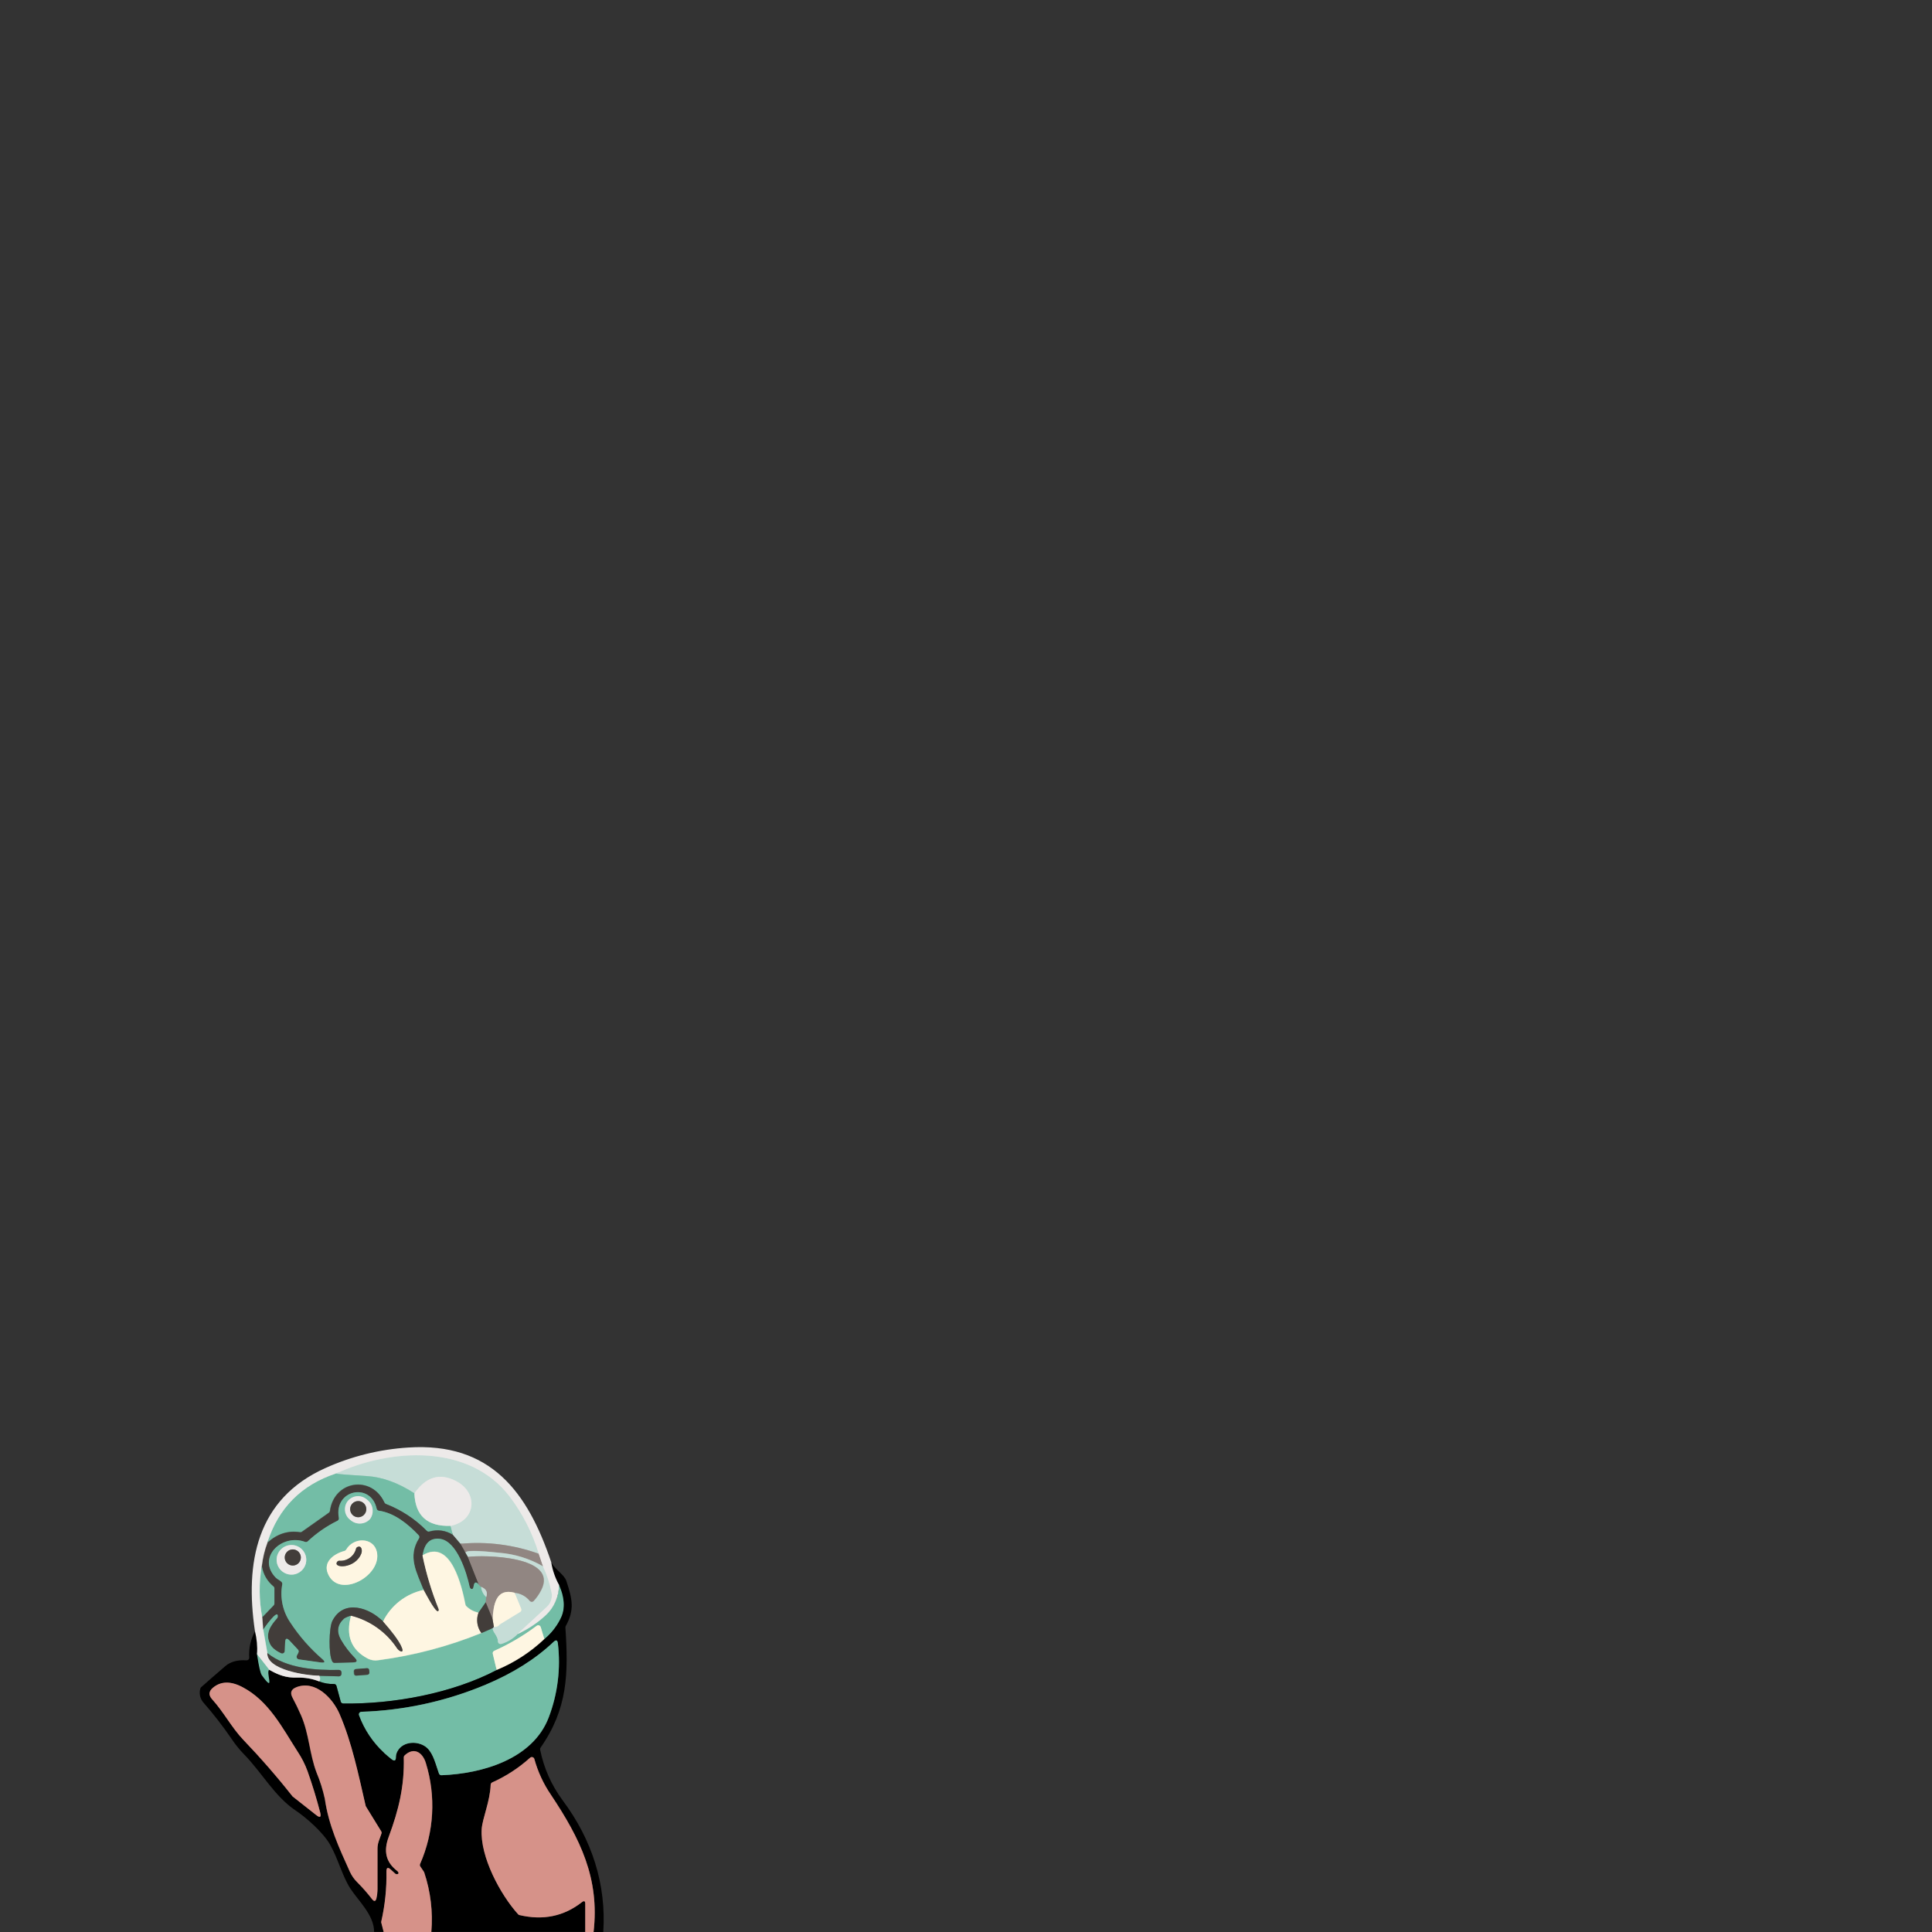 <?xml version="1.0" encoding="UTF-8" standalone="no"?>
<!DOCTYPE svg PUBLIC "-//W3C//DTD SVG 1.1//EN" "http://www.w3.org/Graphics/SVG/1.1/DTD/svg11.dtd">
<svg width="100%" height="100%" viewBox="0 0 750 750" version="1.1" xmlns="http://www.w3.org/2000/svg" xmlns:xlink="http://www.w3.org/1999/xlink" xml:space="preserve" xmlns:serif="http://www.serif.com/" style="fill-rule:evenodd;clip-rule:evenodd;">
    <rect x="0" y="0" width="750" height="750" fill="#333333" stroke="none"/>
    <g>
        <path d="M217,615.25C217.036,619.692 215.18,623.945 211.9,626.94C208.661,629.977 204.945,632.46 200.9,634.29" style="fill-rule:nonzero;stroke:rgb(176,212,200);stroke-width:1px;"/>
        <path d="M200.93,634.29L212.31,623.78C213.918,622.307 214.601,620.07 214.09,617.95C213.384,614.499 212.276,611.143 210.79,607.95" style="fill-rule:nonzero;stroke:rgb(218,228,224);stroke-width:1px;"/>
        <path d="M210.79,608L209.16,603.18" style="fill:none;fill-rule:nonzero;stroke:rgb(191,184,182);stroke-width:1px;"/>
        <path d="M209.16,603.18C206.752,595.203 202.946,587.716 197.92,581.07C182.13,560.33 151.6,562.26 130.37,572.07" style="fill-rule:nonzero;stroke:rgb(218,228,224);stroke-width:1px;"/>
        <path d="M130.37,572.07C116.977,576.537 108.13,585.447 103.83,598.8" style="fill-rule:nonzero;stroke:rgb(176,212,200);stroke-width:1px;"/>
        <path d="M103.83,598.8C102.723,601.755 101.984,604.835 101.63,607.97" style="fill-rule:nonzero;stroke:rgb(152,148,146);stroke-width:1px;"/>
        <path d="M101.63,608C100.508,614.55 100.562,621.249 101.79,627.78" style="fill-rule:nonzero;stroke:rgb(176,212,200);stroke-width:1px;"/>
        <path d="M101.79,627.75L102.17,632.49" style="fill:none;fill-rule:nonzero;stroke:rgb(152,148,146);stroke-width:1px;"/>
        <path d="M102.17,632.49L103.79,641.75" style="fill:none;fill-rule:nonzero;stroke:rgb(176,212,200);stroke-width:1px;"/>
        <path d="M103.79,641.75C103.47,648.31 119,650.53 124,650.54" style="fill-rule:nonzero;stroke:rgb(152,148,146);stroke-width:1px;"/>
        <path d="M124,650.54C124.37,651.244 124.37,652.086 124,652.79" style="fill-rule:nonzero;stroke:rgb(176,212,200);stroke-width:1px;"/>
        <path d="M124,652.79C121.31,651.712 118.427,651.198 115.53,651.28C110.99,651.41 108.18,650.28 104.53,648.21" style="fill-rule:nonzero;stroke:rgb(119,117,117);stroke-width:1px;"/>
        <path d="M104.5,648.21L99.79,642.21" style="fill:none;fill-rule:nonzero;stroke:rgb(176,212,200);stroke-width:1px;"/>
        <path d="M209.16,603.18C199.432,599.667 189.049,598.338 178.75,599.29" style="fill-rule:nonzero;stroke:rgb(172,178,173);stroke-width:1px;"/>
        <path d="M178.75,599.29L175.75,595.75" style="fill:none;fill-rule:nonzero;stroke:rgb(132,141,137);stroke-width:1px;"/>
        <path d="M175.71,595.75L174.86,592.34" style="fill:none;fill-rule:nonzero;stroke:rgb(157,205,191);stroke-width:1px;"/>
        <path d="M174.86,592.34C184.86,590.4 185.8,579.34 176.92,574.87C170.68,571.703 165.347,573.32 160.92,579.72" style="fill-rule:nonzero;stroke:rgb(218,228,224);stroke-width:1px;"/>
        <path d="M160.87,579.72C154.557,575.613 148.35,573.373 142.25,573C135.77,572.607 131.81,572.297 130.37,572.07" style="fill-rule:nonzero;stroke:rgb(157,205,191);stroke-width:1px;"/>
        <path d="M160.87,579.72C161.217,588.387 165.883,592.593 174.87,592.34" style="fill-rule:nonzero;stroke:rgb(176,212,200);stroke-width:1px;"/>
        <path d="M175.71,595.75C173.01,594.027 169.687,593.566 166.62,594.49C166.265,594.595 165.879,594.495 165.62,594.23C161.125,589.651 155.704,586.085 149.72,583.77C149.476,583.675 149.278,583.489 149.17,583.25C144.25,572.45 129.65,574.61 128.02,586.5C127.983,586.773 127.835,587.02 127.61,587.18L117.13,594.58C116.918,594.729 116.656,594.79 116.4,594.75C111.807,594.037 107.607,595.37 103.8,598.75" style="fill-rule:nonzero;stroke:rgb(91,125,112);stroke-width:1px;"/>
        <path d="M178.75,599.29L180.75,602.75" style="fill:none;fill-rule:nonzero;stroke:rgb(106,98,94);stroke-width:1px;"/>
        <path d="M180.71,602.75L181.64,604.34" style="fill:none;fill-rule:nonzero;stroke:rgb(132,141,137);stroke-width:1px;"/>
        <path d="M181.64,604.34L186,615.25" style="fill:none;fill-rule:nonzero;stroke:rgb(106,98,94);stroke-width:1px;"/>
        <path d="M186,615.25C184.82,613.837 184.09,614.083 183.81,615.99C183.59,617.5 182.5,617.05 182.26,615.99C181.18,610.87 177.41,598.26 170.7,597.47C166.927,597.03 164.71,599.157 164.05,603.85" style="fill-rule:nonzero;stroke:rgb(91,125,112);stroke-width:1px;"/>
        <path d="M164,603.81C165.466,610.94 167.578,617.923 170.31,624.67C170.38,624.857 170.38,625.063 170.31,625.25C169.62,627.1 165.84,619.73 164.45,617.25" style="fill-rule:nonzero;stroke:rgb(160,154,142);stroke-width:1px;"/>
        <path d="M164.46,617.25C161.78,610.41 158.14,604.33 162.64,597.19C162.882,596.805 162.833,596.301 162.52,595.97C158.27,591.48 152.96,587.26 147.07,586.45C146.655,586.392 146.318,586.08 146.23,585.67C143.99,575.29 129.47,578.31 131.57,589.28C131.652,589.719 131.43,590.162 131.03,590.36C126.799,592.44 122.9,595.136 119.46,598.36C119.189,598.604 118.804,598.681 118.46,598.56C109.36,595.2 99.55,604.74 107.09,612.47C107.71,613.11 108.76,613.47 109.38,614.19C109.571,614.417 109.652,614.718 109.6,615.01C108.609,620.178 109.71,625.533 112.66,629.89C116.105,635.138 120.257,639.886 125,644C126.373,645.18 126.163,645.643 124.37,645.39L115.95,644.21C115.458,644.142 115.087,643.716 115.087,643.219C115.087,643.166 115.091,643.113 115.1,643.06C115.115,642.959 115.145,642.862 115.19,642.77L115.8,641.56C115.985,641.186 115.917,640.733 115.63,640.43L112.38,636.95C111.29,635.78 110.72,635.95 110.65,637.58L110.5,640.99C110.473,641.52 110.03,641.941 109.5,641.94C109.369,641.935 109.24,641.905 109.12,641.85C106.93,640.85 105.49,639.62 104.82,638.23C102.82,634.23 104.98,631.09 107.56,628.23C107.706,628.066 107.794,627.859 107.81,627.64C108.08,624.12 102.51,632.13 102.23,632.53" style="fill-rule:nonzero;stroke:rgb(91,125,112);stroke-width:1px;"/>
        <path d="M101.79,627.75L106.22,623.15C106.401,622.962 106.502,622.711 106.5,622.45L106.5,616.59C106.498,616.291 106.362,616.008 106.13,615.82C103.708,613.853 102.103,611.054 101.63,607.97" style="fill-rule:nonzero;stroke:rgb(91,125,112);stroke-width:1px;"/>
        <path d="M164.46,617.25C157.617,618.708 151.807,623.226 148.71,629.5" style="fill-rule:nonzero;stroke:rgb(185,218,196);stroke-width:1px;"/>
        <path d="M148.71,629.5C143.54,624.14 133.43,620.58 129.02,629.27C127.71,631.86 127.45,642.42 129.02,645.07C129.205,645.383 129.547,645.571 129.91,645.56L137.06,645.36C138.59,645.36 138.82,644.75 137.74,643.66C135.665,641.563 133.864,639.21 132.38,636.66C130.553,633.493 130.94,630.727 133.54,628.36C134.375,627.818 135.31,627.448 136.29,627.27" style="fill-rule:nonzero;stroke:rgb(91,125,112);stroke-width:1px;"/>
        <path d="M136.3,627.22C134.167,634.94 136.347,640.497 142.84,643.89C144.074,644.514 145.475,644.731 146.84,644.51C160.589,642.705 174.051,639.153 186.9,633.94" style="fill-rule:nonzero;stroke:rgb(185,218,196);stroke-width:1px;"/>
        <path d="M186.86,633.94L191.25,632.04" style="fill:none;fill-rule:nonzero;stroke:rgb(91,125,112);stroke-width:1px;"/>
        <path d="M191.25,632C191.02,633.25 193.38,635.07 193.25,637.09C193.25,637.639 193.701,638.09 194.25,638.09C194.366,638.111 194.484,638.111 194.6,638.09C197,637.369 199.178,636.051 200.93,634.26" style="fill-rule:nonzero;stroke:rgb(157,205,191);stroke-width:1px;"/>
        <path d="M217,615.25C218.36,619.15 219.67,623.25 218,627.25C216.523,630.753 214.212,633.843 211.27,636.25" style="fill-rule:nonzero;stroke:rgb(58,95,83);stroke-width:1px;"/>
        <path d="M211.29,636.25L209.9,631.63C209.774,631.208 209.383,630.916 208.942,630.916C208.843,630.916 208.745,630.931 208.65,630.96C208.537,630.993 208.432,631.047 208.34,631.12C203.226,634.969 197.695,638.23 191.85,640.84C191.412,641.037 191.176,641.524 191.29,641.99L192.79,648.25" style="fill-rule:nonzero;stroke:rgb(185,218,196);stroke-width:1px;"/>
        <path d="M192.79,648.25C175.4,657.41 152.45,661.57 133.17,661.25C132.725,661.243 132.336,660.94 132.22,660.51L130.57,654.41C130.45,653.962 130.033,653.654 129.57,653.67C127.667,653.731 125.77,653.415 123.99,652.74" style="fill-rule:nonzero;stroke:rgb(58,95,83);stroke-width:1px;"/>
        <path d="M124,650.54L131.58,650.75C132.129,650.75 132.58,650.299 132.58,649.75L132.58,649.15C132.534,648.636 132.096,648.238 131.58,648.24C122.72,648.44 111.26,647.7 103.83,641.73" style="fill-rule:nonzero;stroke:rgb(91,125,112);stroke-width:1px;"/>
        <path d="M143.66,589.67C144.277,588.75 144.606,587.666 144.606,586.558C144.606,583.492 142.083,580.968 139.016,580.968C137.503,580.968 136.053,581.583 135,582.67C134.383,583.59 134.054,584.674 134.054,585.782C134.054,588.848 136.577,591.372 139.644,591.372C141.157,591.372 142.607,590.757 143.66,589.67" style="fill-rule:nonzero;stroke:rgb(176,212,200);stroke-width:1px;"/>
        <path d="M127.24,610.76C131.35,621.01 148.47,611.83 146.24,602.36C144.95,596.72 137.24,596.62 134.33,601.6C134.196,601.828 133.976,601.993 133.72,602.06C129.42,603.22 125.42,606.33 127.19,610.76" style="fill-rule:nonzero;stroke:rgb(185,218,196);stroke-width:1px;"/>
        <path d="M118.89,605.52L118.89,605.51C118.89,602.361 116.299,599.77 113.15,599.77L113.13,599.77C109.981,599.77 107.39,602.361 107.39,605.51L107.39,605.53C107.39,608.679 109.981,611.27 113.13,611.27L113.15,611.27C116.299,611.27 118.89,608.679 118.89,605.53L118.89,605.52" style="fill-rule:nonzero;stroke:rgb(176,212,200);stroke-width:1px;"/>
        <path d="M143.14,648.39C143.115,647.981 142.771,647.658 142.361,647.658C142.341,647.658 142.32,647.658 142.3,647.66L138,648C137.589,648.03 137.268,648.376 137.268,648.788C137.268,648.809 137.268,648.829 137.27,648.85L137.34,649.8C137.37,650.211 137.716,650.532 138.128,650.532C138.149,650.532 138.169,650.532 138.19,650.53L142.5,650.2C142.911,650.17 143.232,649.824 143.232,649.412C143.232,649.391 143.232,649.371 143.23,649.35L143.15,648.35" style="fill-rule:nonzero;stroke:rgb(91,125,112);stroke-width:1px;"/>
        <path d="M142.2,585.85C142.195,584.13 140.78,582.715 139.06,582.71C137.34,582.715 135.925,584.13 135.92,585.85C135.925,587.57 137.34,588.985 139.06,588.99C140.78,588.985 142.195,587.57 142.2,585.85" style="fill-rule:nonzero;stroke:rgb(152,148,146);stroke-width:1px;"/>
        <path d="M186,615.25L186.79,615.96" style="fill:none;fill-rule:nonzero;stroke:rgb(130,162,148);stroke-width:1px;"/>
        <path d="M186.75,616C186.898,617.535 187.611,618.961 188.75,620" style="fill-rule:nonzero;stroke:rgb(157,205,191);stroke-width:1px;"/>
        <path d="M188.71,620L188.54,622" style="fill:none;fill-rule:nonzero;stroke:rgb(130,162,148);stroke-width:1px;"/>
        <path d="M188.54,622L185.75,626" style="fill:none;fill-rule:nonzero;stroke:rgb(91,125,112);stroke-width:1px;"/>
        <path d="M185.75,626C183.921,625.664 182.24,624.77 180.94,623.44C180.802,623.3 180.708,623.123 180.67,622.93C179.37,616.44 175.21,596.93 164.01,603.77" style="fill-rule:nonzero;stroke:rgb(185,218,196);stroke-width:1px;"/>
        <path d="M130.88,606.3C129.07,608.88 137.99,609.13 140.29,602.99C140.69,601.92 140.41,599.82 138.78,600.53C138.512,600.645 138.307,600.872 138.22,601.15C137.513,604.104 134.727,606.121 131.7,605.87C131.373,605.871 131.066,606.031 130.88,606.3" style="fill-rule:nonzero;stroke:rgb(160,154,142);stroke-width:1px;"/>
        <path d="M210.79,608C205.584,605.008 199.776,603.214 193.79,602.75C191,602.48 180.52,601.3 180.79,602.75" style="fill-rule:nonzero;stroke:rgb(172,178,173);stroke-width:1px;"/>
        <path d="M116.79,604.61C116.79,602.893 115.377,601.48 113.66,601.48C111.943,601.48 110.53,602.893 110.53,604.61C110.53,606.327 111.943,607.74 113.66,607.74C115.377,607.74 116.79,606.327 116.79,604.61" style="fill-rule:nonzero;stroke:rgb(152,148,146);stroke-width:1px;"/>
        <path d="M191.25,632L191.71,631.46" style="fill:none;fill-rule:nonzero;stroke:rgb(132,141,137);stroke-width:1px;"/>
        <path d="M191.71,631.5C192.536,631.677 193.393,631.356 193.9,630.68C193.968,630.594 194.053,630.523 194.15,630.47L201.9,625.74C202.314,625.484 202.485,624.961 202.3,624.51L199.75,618.29" style="fill-rule:nonzero;stroke:rgb(226,234,221);stroke-width:1px;"/>
        <path d="M199.75,618.29C202.072,618.491 204.216,619.625 205.69,621.43C206.046,621.841 206.674,621.89 207.09,621.54L207.18,621.45C208.329,620.196 209.304,618.794 210.08,617.28C217.08,603.84 187.64,603.55 181.64,604.34" style="fill-rule:nonzero;stroke:rgb(172,178,173);stroke-width:1px;"/>
        <path d="M185.75,626C184.762,628.649 185.18,631.626 186.86,633.9M136.3,627.18C143.64,629.026 150.024,633.565 154.18,639.89C154.94,641.01 157.39,642.31 155.64,638.78C154.513,636.507 152.203,633.4 148.71,629.46" style="fill-rule:nonzero;stroke:rgb(160,154,142);stroke-width:1px;"/>
        <path d="M199.75,618.29C192.53,616.41 191.6,622.83 191.21,628.5" style="fill-rule:nonzero;stroke:rgb(200,190,178);stroke-width:1px;"/>
        <path d="M191.21,628.5L188.54,622" style="fill:none;fill-rule:nonzero;stroke:rgb(106,98,94);stroke-width:1px;"/>
        <path d="M188.71,620C189.44,618.11 188.78,616.76 186.71,616" style="fill-rule:nonzero;stroke:rgb(172,178,173);stroke-width:1px;"/>
        <path d="M230.44,750C232.84,729.13 225.26,713.76 213.86,696.66C210.975,692.424 208.809,687.741 207.45,682.8C207.309,682.271 206.759,681.951 206.23,682.09C206.079,682.133 205.939,682.208 205.82,682.31C201.445,686.264 196.474,689.504 191.09,691.91C190.739,692.068 190.509,692.415 190.5,692.8C190.31,699.09 187.29,705.92 187.02,709.99C186.32,720.71 194.26,735.46 201.16,743.09C201.296,743.239 201.474,743.344 201.67,743.39C210.817,745.57 218.9,743.903 225.92,738.39C226.79,737.72 227.22,737.93 227.22,739.03L227.22,749.96M167.47,749.96C168.142,742.144 167.209,734.273 164.73,726.83C164.702,726.744 164.662,726.664 164.61,726.59L163.22,724.52C163.031,724.239 162.997,723.881 163.13,723.57C168.573,711.199 169.365,697.268 165.36,684.36C164.13,680.29 160.77,678 157.13,681.42C156.922,681.613 156.805,681.886 156.81,682.17C157.08,693.33 154.88,702.48 150.94,713.09C148.94,718.46 149.75,722.79 154.24,726.25C154.6,726.53 155.15,727.4 154.24,727.52C153.95,727.558 153.657,727.466 153.44,727.27L151.76,725.74C150.607,724.693 150.047,724.943 150.08,726.49C150.195,733.01 149.524,739.521 148.08,745.88C148.035,746.037 148.035,746.203 148.08,746.36L149.01,749.96" style="fill-rule:nonzero;stroke:rgb(107,73,69);stroke-width:1px;"/>
        <path d="M99.79,642.25C100.457,646.85 101.077,649.517 101.65,650.25C107.27,658.08 102.43,648.25 104.5,648.16" style="fill-rule:nonzero;stroke:rgb(58,95,83);stroke-width:1px;"/>
        <path d="M192.79,648.25C199.638,645.415 205.909,641.347 211.29,636.25" style="fill-rule:nonzero;stroke:rgb(127,123,113);stroke-width:1px;"/>
        <path d="M149.1,680.41C150.1,681.32 151.1,682.17 152.1,682.96C153.1,683.75 153.71,683.54 153.72,682.18C153.726,681.401 153.915,680.634 154.27,679.94C156.54,675.59 163,675.74 165.97,678.67C168.36,681.03 169.23,685.12 170.44,688.48C170.59,688.896 170.998,689.166 171.44,689.14C187.11,688.56 206.85,682.97 213.05,666.69C216.523,657.552 217.731,647.707 216.57,638C216.42,636.67 215.86,636.46 214.89,637.38C207.87,644.047 199.073,649.587 188.5,654C173.206,660.415 156.866,663.973 140.29,664.5C139.741,664.5 139.29,664.951 139.29,665.5C139.29,665.606 139.311,665.711 139.35,665.81C141.385,671.362 144.714,676.35 149.06,680.36" style="fill-rule:nonzero;stroke:rgb(58,95,83);stroke-width:1px;"/>
        <path d="M113.72,697.5L122.72,704.6C124.267,705.833 124.797,705.5 124.31,703.6C122.91,698.18 121.277,692.847 119.41,687.6C118.451,684.974 117.185,682.47 115.64,680.14C109.64,670.77 104.4,660.35 94.14,654.97C89.56,652.57 85.74,652.66 82.68,655.24C81.04,656.62 80.94,658.107 82.38,659.7C86.92,664.7 89.98,670.7 94.44,675.39C101.273,682.543 107.657,689.877 113.59,697.39C113.636,697.456 113.694,697.514 113.76,697.56M131.86,665.5C129.11,659.14 122.36,652.15 114.99,655.05C112.99,655.84 112.52,657.17 113.53,659.05C114.743,661.317 115.86,663.627 116.88,665.98C119.99,673.16 120.09,680.84 122.88,688.15C124.25,691.43 125.321,694.827 126.08,698.3C127.57,708.63 131.58,717.3 135.82,726.67C136.526,728.204 137.505,729.597 138.71,730.78C140.733,732.803 142.623,734.954 144.37,737.22C145.25,738.35 145.84,738.22 146.14,736.82C146.392,735.664 146.519,734.484 146.52,733.3L146.52,717.57C146.52,715.43 147.43,713.81 148.07,711.79C148.156,711.515 148.12,711.216 147.97,710.97L142,701.29C141.941,701.198 141.897,701.096 141.87,700.99C139.11,688.99 136.57,676.55 131.78,665.44" style="fill-rule:nonzero;stroke:rgb(107,73,69);stroke-width:1px;"/>
        <path d="M191.71,631.5L191.21,628.5" style="fill:none;fill-rule:nonzero;stroke:rgb(160,154,142);stroke-width:1px;"/>
    </g>
    <path d="M209.16,603.18C199.432,599.667 189.049,598.338 178.75,599.29L175.75,595.75L174.9,592.34C184.9,590.4 185.84,579.34 176.96,574.87C170.72,571.703 165.387,573.32 160.96,579.72C154.647,575.613 148.44,573.373 142.34,573C135.86,572.607 131.9,572.297 130.46,572.07C151.69,562.26 182.22,560.33 198.01,581.07C203.036,587.716 206.842,595.203 209.25,603.18L209.16,603.18Z" style="fill:rgb(198,221,215);fill-rule:nonzero;"/>
    <path d="M130.37,572.07C131.81,572.297 135.77,572.607 142.25,573C148.363,573.373 154.57,575.613 160.87,579.72C161.217,588.387 165.883,592.593 174.87,592.34L175.72,595.75C173.02,594.027 169.697,593.566 166.63,594.49C166.275,594.595 165.889,594.495 165.63,594.23C161.135,589.651 155.714,586.085 149.73,583.77C149.486,583.675 149.288,583.489 149.18,583.25C144.26,572.45 129.66,574.61 128.03,586.5C127.993,586.773 127.845,587.02 127.62,587.18L117.14,594.58C116.928,594.729 116.666,594.79 116.41,594.75C111.817,594.037 107.617,595.37 103.81,598.75C108.123,585.417 116.97,576.507 130.35,572.02L130.37,572.07Z" style="fill:rgb(115,189,166);fill-rule:nonzero;"/>
    <path d="M174.86,592.34C165.88,592.62 161.213,588.413 160.86,579.72C165.32,573.32 170.653,571.703 176.86,574.87C185.8,579.37 184.88,590.4 174.86,592.34Z" style="fill:rgb(237,234,233);fill-rule:nonzero;"/>
    <path d="M175.71,595.75L178.71,599.29L180.71,602.75L181.64,604.34L186,615.25C184.82,613.837 184.09,614.083 183.81,615.99C183.59,617.5 182.5,617.05 182.26,615.99C181.18,610.87 177.41,598.26 170.7,597.47C166.927,597.03 164.71,599.157 164.05,603.85C165.516,610.98 167.628,617.963 170.36,624.71C170.43,624.897 170.43,625.103 170.36,625.29C169.67,627.14 165.89,619.77 164.5,617.29C161.82,610.45 158.18,604.37 162.68,597.23C162.922,596.845 162.873,596.341 162.56,596.01C158.31,591.52 153,587.3 147.11,586.49C146.695,586.432 146.358,586.12 146.27,585.71C144.03,575.33 129.51,578.35 131.61,589.32C131.692,589.759 131.47,590.202 131.07,590.4C126.839,592.48 122.94,595.176 119.5,598.4C119.229,598.644 118.844,598.721 118.5,598.6C109.4,595.24 99.59,604.78 107.13,612.51C107.75,613.15 108.8,613.51 109.42,614.23C109.611,614.457 109.692,614.758 109.64,615.05C108.649,620.218 109.75,625.573 112.7,629.93C116.136,635.162 120.274,639.896 125,644C126.373,645.18 126.163,645.643 124.37,645.39L115.95,644.21C115.458,644.142 115.087,643.716 115.087,643.219C115.087,643.166 115.091,643.113 115.1,643.06C115.115,642.959 115.145,642.862 115.19,642.77L115.8,641.56C115.985,641.186 115.917,640.733 115.63,640.43L112.38,636.95C111.29,635.78 110.72,635.95 110.65,637.58L110.5,640.99C110.473,641.52 110.03,641.941 109.5,641.94C109.369,641.935 109.24,641.905 109.12,641.85C106.93,640.85 105.49,639.62 104.82,638.23C102.82,634.23 104.98,631.09 107.56,628.23C107.706,628.066 107.794,627.859 107.81,627.64C108.08,624.12 102.51,632.13 102.23,632.53L101.85,627.79L106.28,623.19C106.461,623.002 106.562,622.751 106.56,622.49L106.56,616.63C106.558,616.331 106.422,616.048 106.19,615.86C103.768,613.893 102.163,611.094 101.69,608.01C102.044,604.875 102.783,601.795 103.89,598.84C107.703,595.427 111.903,594.093 116.49,594.84C116.746,594.88 117.008,594.819 117.22,594.67L127.7,587.27C127.925,587.11 128.073,586.863 128.11,586.59C129.74,574.7 144.34,572.59 149.26,583.34C149.368,583.579 149.566,583.765 149.81,583.86C155.794,586.175 161.215,589.741 165.71,594.32C165.969,594.585 166.355,594.685 166.71,594.58C169.777,593.656 173.1,594.117 175.8,595.84L175.71,595.75Z" style="fill:rgb(66,61,58);fill-rule:nonzero;"/>
    <path d="M164.46,617.25C157.617,618.708 151.807,623.226 148.71,629.5C143.54,624.14 133.43,620.58 129.02,629.27C127.71,631.86 127.45,642.42 129.02,645.07C129.205,645.383 129.547,645.571 129.91,645.56L137.06,645.36C138.59,645.36 138.82,644.75 137.74,643.66C135.665,641.563 133.864,639.21 132.38,636.66C130.553,633.493 130.94,630.727 133.54,628.36C134.375,627.818 135.31,627.448 136.29,627.27C134.157,634.99 136.337,640.547 142.83,643.94C144.064,644.564 145.465,644.781 146.83,644.56C160.579,642.755 174.041,639.203 186.89,633.99L191.28,632.09C191.05,633.34 193.41,635.16 193.28,637.18C193.28,637.729 193.731,638.18 194.28,638.18C194.396,638.201 194.514,638.201 194.63,638.18C197.03,637.459 199.208,636.141 200.96,634.35C205.005,632.52 208.721,630.037 211.96,627C213.455,625.634 214.726,623.413 215.585,621.625C216.61,619.493 216.889,617.346 216.87,614.929C217.272,616.084 218.147,617.59 218.464,618.772C219.22,621.582 219.235,624.495 218.06,627.31C216.583,630.813 214.272,633.903 211.33,636.31L209.94,631.69C209.814,631.268 209.423,630.976 208.982,630.976C208.883,630.976 208.785,630.991 208.69,631.02C208.577,631.053 208.472,631.107 208.38,631.18C203.266,635.029 197.735,638.29 191.89,640.9C191.452,641.097 191.216,641.584 191.33,642.05L192.83,648.31C175.44,657.47 152.49,661.63 133.21,661.31C132.765,661.303 132.376,661 132.26,660.57L130.61,654.47C130.49,654.022 130.073,653.714 129.61,653.73C127.707,653.791 125.81,653.475 124.03,652.8C124.4,652.096 124.4,651.254 124.03,650.55L131.61,650.76C132.159,650.76 132.61,650.309 132.61,649.76L132.61,649.16C132.564,648.646 132.126,648.248 131.61,648.25C122.75,648.45 111.29,647.71 103.86,641.74L102.24,632.48C102.52,632.08 108.09,624.07 107.82,627.59C107.804,627.809 107.716,628.016 107.57,628.18C104.99,631.07 102.87,634.18 104.83,638.18C105.5,639.57 106.94,640.77 109.13,641.8C109.264,641.864 109.411,641.897 109.559,641.897C109.951,641.897 110.308,641.667 110.47,641.31C110.521,641.193 110.551,641.068 110.56,640.94L110.71,637.53C110.78,635.94 111.35,635.73 112.44,636.9L115.69,640.38C115.977,640.683 116.045,641.136 115.86,641.51L115.25,642.72C115.181,642.858 115.146,643.011 115.146,643.165C115.146,643.552 115.37,643.905 115.72,644.07C115.813,644.11 115.91,644.141 116.01,644.16L124.43,645.34C126.223,645.593 126.433,645.13 125.06,643.95C120.309,639.832 116.15,635.077 112.7,629.82C109.742,625.489 108.616,620.158 109.57,615C109.622,614.708 109.541,614.407 109.35,614.18C108.73,613.44 107.68,613.1 107.06,612.46C99.52,604.73 109.33,595.19 118.43,598.55C118.774,598.671 119.159,598.594 119.43,598.35C122.87,595.126 126.769,592.43 131,590.35C131.4,590.152 131.622,589.709 131.54,589.27C129.44,578.27 143.96,575.27 146.2,585.66C146.288,586.07 146.625,586.382 147.04,586.44C152.93,587.25 158.24,591.44 162.49,595.96C162.803,596.291 162.852,596.795 162.61,597.18C158.11,604.32 161.75,610.4 164.43,617.24L164.46,617.25ZM143.66,589.67C144.277,588.75 144.606,587.666 144.606,586.558C144.606,583.492 142.083,580.968 139.016,580.968C137.503,580.968 136.053,581.583 135,582.67C134.383,583.59 134.054,584.674 134.054,585.782C134.054,588.848 136.577,591.372 139.644,591.372C141.157,591.372 142.607,590.757 143.66,589.67ZM127.24,610.76C131.35,621.01 148.47,611.83 146.24,602.36C144.95,596.72 137.24,596.62 134.33,601.6C134.196,601.828 133.976,601.993 133.72,602.06C129.47,603.22 125.47,606.33 127.24,610.76ZM118.89,605.53L118.89,605.51C118.89,602.361 116.299,599.77 113.15,599.77L113.13,599.77C109.981,599.77 107.39,602.361 107.39,605.51L107.39,605.53C107.39,608.679 109.981,611.27 113.13,611.27L113.15,611.27C116.299,611.27 118.89,608.679 118.89,605.53ZM143.14,648.39C143.115,647.981 142.771,647.658 142.361,647.658C142.341,647.658 142.32,647.658 142.3,647.66L138,648C137.589,648.03 137.268,648.376 137.268,648.788C137.268,648.809 137.268,648.829 137.27,648.85L137.34,649.8C137.37,650.211 137.716,650.532 138.128,650.532C138.149,650.532 138.169,650.532 138.19,650.53L142.5,650.2C142.911,650.17 143.232,649.824 143.232,649.412C143.232,649.391 143.232,649.371 143.23,649.35L143.15,648.35L143.14,648.39Z" style="fill:rgb(115,189,166);fill-rule:nonzero;"/>
    <path d="M143.66,589.67C141.719,591.859 138.323,592.066 136.13,590.13C134.725,589.181 133.881,587.592 133.881,585.896C133.881,583.092 136.187,580.786 138.991,580.786C140.31,580.786 141.579,581.296 142.53,582.21C144.879,583.951 145.388,587.312 143.66,589.67ZM142.2,585.85C142.195,584.13 140.78,582.715 139.06,582.71C137.34,582.715 135.925,584.13 135.92,585.85C135.925,587.57 137.34,588.985 139.06,588.99C140.78,588.985 142.195,587.57 142.2,585.85Z" style="fill:rgb(237,234,233);fill-rule:nonzero;"/>
    <circle cx="139.06" cy="585.85" r="3.14" style="fill:rgb(66,61,58);"/>
    <path d="M186,615.25L186.79,615.96C186.938,617.495 187.651,618.921 188.79,619.96L188.62,621.96L185.83,625.96C184.001,625.624 182.32,624.73 181.02,623.4C180.882,623.26 180.788,623.083 180.75,622.89C179.45,616.4 175.29,596.89 164.09,603.73C164.757,599.063 166.973,596.937 170.74,597.35C177.45,598.14 181.22,610.75 182.3,615.87C182.54,616.97 183.63,617.42 183.85,615.87C184.077,614.05 184.793,613.843 186,615.25Z" style="fill:rgb(115,189,166);fill-rule:nonzero;"/>
    <path d="M127.24,610.76C125.47,606.33 129.47,603.22 133.77,602.06C134.026,601.993 134.246,601.828 134.38,601.6C137.25,596.6 145,596.72 146.29,602.36C148.47,611.83 131.35,621 127.24,610.76ZM130.88,606.3C129.07,608.88 137.99,609.13 140.29,602.99C140.69,601.92 140.41,599.82 138.78,600.53C138.512,600.645 138.307,600.872 138.22,601.15C137.513,604.104 134.727,606.121 131.7,605.87C131.373,605.871 131.066,606.031 130.88,606.3Z" style="fill:rgb(254,246,226);fill-rule:nonzero;"/>
    <path d="M209.16,603.18L210.79,608C205.584,605.008 199.776,603.214 193.79,602.75C191,602.48 180.52,601.3 180.79,602.75L178.79,599.29C189.076,598.344 199.445,599.672 209.16,603.18Z" style="fill:rgb(145,134,130);fill-rule:nonzero;"/>
    <path d="M118.89,605.51L118.89,605.53C118.89,608.679 116.299,611.27 113.15,611.27L113.13,611.27C109.981,611.27 107.39,608.679 107.39,605.53L107.39,605.51C107.39,602.361 109.981,599.77 113.13,599.77L113.15,599.77C116.299,599.77 118.89,602.361 118.89,605.51ZM116.79,604.61C116.79,602.893 115.377,601.48 113.66,601.48C111.943,601.48 110.53,602.893 110.53,604.61C110.53,606.327 111.943,607.74 113.66,607.74C115.377,607.74 116.79,606.327 116.79,604.61Z" style="fill:rgb(237,234,233);fill-rule:nonzero;"/>
    <path d="M140.29,603C137.99,609.14 129.07,608.89 130.88,606.31C131.066,606.041 131.373,605.881 131.7,605.88C134.727,606.131 137.513,604.114 138.22,601.16C138.307,600.882 138.512,600.655 138.78,600.54C140.41,599.83 140.69,601.93 140.29,603Z" style="fill:rgb(66,61,58);fill-rule:nonzero;"/>
    <circle cx="113.66" cy="604.61" r="3.13" style="fill:rgb(66,61,58);"/>
    <path d="M210.79,608C212.276,611.193 213.384,614.549 214.09,618C214.601,620.12 213.918,622.357 212.31,623.83L200.93,634.34C199.178,636.131 197,637.449 194.6,638.17C194.079,638.34 193.51,638.051 193.34,637.53C193.303,637.417 193.286,637.299 193.29,637.18C193.38,635.18 191.02,633.34 191.29,632.09L191.75,631.55C192.576,631.727 193.433,631.406 193.94,630.73C194.008,630.644 194.093,630.573 194.19,630.52L201.94,625.79C202.354,625.534 202.525,625.011 202.34,624.56L199.79,618.34C202.112,618.541 204.256,619.675 205.73,621.48C206.086,621.891 206.714,621.94 207.13,621.59L207.22,621.5C208.369,620.246 209.344,618.844 210.12,617.33C217.12,603.89 187.68,603.6 181.68,604.39L180.75,602.8C180.52,601.35 191,602.53 193.75,602.8C199.736,603.264 205.544,605.058 210.75,608.05L210.79,608Z" style="fill:rgb(198,221,215);fill-rule:nonzero;"/>
    <path d="M185.75,626C184.762,628.649 185.18,631.626 186.86,633.9C174.011,639.113 160.549,642.665 146.8,644.47C145.435,644.691 144.034,644.474 142.8,643.85C136.307,640.463 134.127,634.907 136.26,627.18C143.6,629.026 149.984,633.565 154.14,639.89C154.9,641.01 157.35,642.31 155.6,638.78C154.473,636.507 152.163,633.4 148.67,629.46C151.767,623.186 157.577,618.668 164.42,617.21C165.81,619.69 169.59,627.06 170.28,625.21C170.35,625.023 170.35,624.817 170.28,624.63C167.561,617.894 165.459,610.926 164,603.81C175.2,596.97 179.36,616.48 180.66,622.97C180.698,623.163 180.792,623.34 180.93,623.48C182.23,624.81 183.911,625.704 185.74,626.04L185.75,626Z" style="fill:rgb(254,246,226);fill-rule:nonzero;"/>
    <path d="M199.75,618.29C192.53,616.41 191.6,622.83 191.21,628.5L188.54,622L188.71,620C189.44,618.11 188.78,616.76 186.71,616L185.92,615.29L181.6,604.38C187.6,603.59 217.03,603.88 210.04,617.32C209.264,618.834 208.289,620.236 207.14,621.49C206.773,621.889 206.145,621.92 205.74,621.56L205.65,621.47C204.193,619.659 202.064,618.512 199.75,618.29Z" style="fill:rgb(145,134,130);fill-rule:nonzero;"/>
    <path d="M214,606.54C215.64,609.46 219,611.23 219.84,613.68C222.21,620.79 223.11,624.98 219.61,631.24C219.521,631.409 219.48,631.599 219.49,631.79C220.68,649.64 220.4,663.35 209.84,678.44C209.681,678.667 209.623,678.949 209.68,679.22C211.103,686.36 214.099,693.093 218.45,698.93C229.93,714.3 235.39,731.71 234.19,750L230.44,750C232.84,729.13 225.26,713.76 213.86,696.66C210.975,692.424 208.809,687.741 207.45,682.8C207.309,682.271 206.759,681.951 206.23,682.09C206.079,682.133 205.939,682.208 205.82,682.31C201.445,686.264 196.474,689.504 191.09,691.91C190.739,692.068 190.509,692.415 190.5,692.8C190.31,699.09 187.29,705.92 187.02,709.99C186.32,720.71 194.26,735.46 201.16,743.09C201.296,743.239 201.474,743.344 201.67,743.39C210.817,745.57 218.9,743.903 225.92,738.39C226.79,737.72 227.22,737.93 227.22,739.03L227.22,749.96L167.44,749.96C168.112,742.144 167.179,734.273 164.7,726.83C164.672,726.744 164.632,726.664 164.58,726.59L163.19,724.52C163.001,724.239 162.967,723.881 163.1,723.57C168.543,711.199 169.335,697.268 165.33,684.36C164.1,680.29 160.74,678 157.1,681.42C156.892,681.613 156.775,681.886 156.78,682.17C157.05,693.33 154.85,702.48 150.91,713.09C148.91,718.46 149.72,722.79 154.21,726.25C154.57,726.53 155.12,727.4 154.21,727.52C153.92,727.558 153.627,727.466 153.41,727.27L151.73,725.74C150.577,724.693 150.017,724.943 150.05,726.49C150.165,733.01 149.494,739.521 148.05,745.88C148.005,746.037 148.005,746.203 148.05,746.36L148.98,749.96L145.23,749.96C145.23,743.4 139.14,737.96 136,733.11C132.86,728.26 131.29,721.67 128.19,716.18C125.37,711.18 118.58,705.37 114.71,702.79C106.65,697.4 101.61,688.04 94.71,681C92.919,679.153 91.302,677.144 89.88,675C86.501,670.06 82.827,665.328 78.88,660.83C77.637,659.347 77.223,657.333 77.78,655.48C77.827,655.279 77.935,655.097 78.09,654.96C81.23,652.18 84.363,649.45 87.49,646.77C89.49,645.06 92.22,644.31 95.69,644.54C96.235,644.58 96.718,644.165 96.76,643.62L96.76,643.47C96.52,639.92 97.297,636.374 99,633.25C100.366,634.083 101.334,635.438 101.68,637C101.996,638.847 101.437,640.74 100.17,642.12C100.22,643.307 100.347,644.489 100.55,645.66C100.694,646.95 101.052,648.208 101.61,649.38C102.45,650.96 103.72,652.09 104,651.91C104.28,651.73 102.88,649.32 103.7,648.49C103.93,648.286 104.234,648.185 104.54,648.21C105.297,648.662 106.079,649.072 106.88,649.44C108.157,650.061 109.498,650.541 110.88,650.87C112.417,651.222 113.995,651.36 115.57,651.28C118.467,651.198 121.35,651.712 124.04,652.79C125.82,653.465 127.717,653.781 129.62,653.72C130.083,653.704 130.5,654.012 130.62,654.46L132.27,660.56C132.386,660.99 132.775,661.293 133.22,661.3C152.5,661.57 175.45,657.41 192.84,648.3C199.688,645.465 205.959,641.397 211.34,636.3C213.184,634.78 214.792,632.993 216.11,631C216.894,629.841 217.563,628.608 218.11,627.32C219.96,622.46 217.94,617.32 217.02,615.25L215.69,612.96C214.914,612.837 214.205,612.444 213.69,611.85C212.59,610.53 212.68,608.36 214,606.54ZM149.1,680.41C150.1,681.32 151.1,682.17 152.1,682.96C153.1,683.75 153.71,683.54 153.72,682.18C153.726,681.401 153.915,680.634 154.27,679.94C156.54,675.59 163,675.74 165.97,678.67C168.36,681.03 169.23,685.12 170.44,688.48C170.59,688.896 170.998,689.166 171.44,689.14C187.11,688.56 206.85,682.97 213.05,666.69C216.523,657.552 217.731,647.707 216.57,638C216.42,636.67 215.86,636.46 214.89,637.38C207.87,644.047 199.073,649.587 188.5,654C173.206,660.415 156.866,663.973 140.29,664.5C139.741,664.5 139.29,664.951 139.29,665.5C139.29,665.606 139.311,665.711 139.35,665.81C141.385,671.362 144.714,676.35 149.06,680.36L149.1,680.41ZM113.72,697.5L122.72,704.6C124.267,705.833 124.797,705.5 124.31,703.6C122.91,698.18 121.277,692.847 119.41,687.6C118.451,684.974 117.185,682.47 115.64,680.14C109.64,670.77 104.4,660.35 94.14,654.97C89.56,652.57 85.74,652.66 82.68,655.24C81.04,656.62 80.94,658.107 82.38,659.7C86.92,664.7 89.98,670.7 94.44,675.39C101.273,682.543 107.657,689.877 113.59,697.39C113.636,697.456 113.694,697.514 113.76,697.56L113.72,697.5ZM131.82,665.44C129.07,659.08 122.32,652.09 114.95,654.99C112.95,655.78 112.48,657.11 113.49,658.99C114.703,661.257 115.82,663.567 116.84,665.92C119.95,673.1 120.05,680.78 122.84,688.09C124.21,691.37 125.281,694.767 126.04,698.24C127.53,708.57 131.54,717.24 135.78,726.61C136.486,728.144 137.465,729.537 138.67,730.72C140.693,732.743 142.583,734.894 144.33,737.16C145.21,738.29 145.8,738.16 146.1,736.76C146.352,735.604 146.479,734.424 146.48,733.24L146.48,717.51C146.48,715.37 147.39,713.75 148.03,711.73C148.116,711.455 148.08,711.156 147.93,710.91L142,701.29C141.941,701.198 141.897,701.096 141.87,700.99C139.11,688.99 136.57,676.55 131.78,665.44L131.82,665.44Z" style="fill-rule:nonzero;"/>
    <path d="M101.63,608C102.103,611.084 103.708,613.883 106.13,615.85C106.362,616.038 106.498,616.321 106.5,616.62L106.5,622.48C106.502,622.741 106.401,622.992 106.22,623.18L101.79,627.78C100.562,621.249 100.508,614.55 101.63,608Z" style="fill:rgb(115,189,166);fill-rule:nonzero;"/>
    <path d="M186.75,616C188.75,616.8 189.44,618.15 188.75,620C187.611,618.961 186.898,617.535 186.75,616Z" style="fill:rgb(198,221,215);fill-rule:nonzero;"/>
    <path d="M199.75,618.29L202.3,624.51C202.485,624.961 202.314,625.484 201.9,625.74L194.15,630.47C194.053,630.523 193.968,630.594 193.9,630.68C193.393,631.356 192.536,631.677 191.71,631.5L191.21,628.5C191.6,622.83 192.53,616.41 199.75,618.29Z" style="fill:rgb(254,246,226);fill-rule:nonzero;"/>
    <path d="M188.54,622L191.21,628.5L191.71,631.5L191.25,632.04L186.86,633.94C185.18,631.666 184.762,628.689 185.75,626.04L188.54,622.04L188.54,622ZM148.71,629.5C152.197,633.453 154.507,636.56 155.64,638.82C157.39,642.35 154.94,641.05 154.18,639.93C150.024,633.605 143.64,629.066 136.3,627.22C135.32,627.398 134.385,627.768 133.55,628.31C130.95,630.67 130.563,633.437 132.39,636.61C133.874,639.16 135.675,641.513 137.75,643.61C138.83,644.7 138.6,645.27 137.07,645.31L129.92,645.51C129.557,645.521 129.215,645.333 129.03,645.02C127.45,642.37 127.71,631.81 129.03,629.22C133.43,620.58 143.54,624.14 148.71,629.5Z" style="fill:rgb(66,61,58);fill-rule:nonzero;"/>
    <path d="M211.29,636.25C205.909,641.347 199.638,645.415 192.79,648.25L191.29,641.99C191.176,641.524 191.412,641.037 191.85,640.84C197.695,638.23 203.226,634.969 208.34,631.12C208.513,630.99 208.724,630.92 208.94,630.92C209.255,630.92 209.551,631.068 209.74,631.32C209.813,631.412 209.867,631.517 209.9,631.63L211.29,636.25Z" style="fill:rgb(254,246,226);fill-rule:nonzero;"/>
    <path d="M149.1,680.41C144.754,676.4 141.425,671.412 139.39,665.86C139.203,665.347 139.468,664.771 139.98,664.58C140.078,664.54 140.184,664.519 140.29,664.52C156.867,663.987 173.208,660.421 188.5,654C199.067,649.573 207.863,644.033 214.89,637.38C215.89,636.46 216.42,636.67 216.57,638C217.715,647.711 216.49,657.556 213,666.69C206.8,682.97 187.06,688.56 171.39,689.14C170.948,689.166 170.54,688.896 170.39,688.48C169.18,685.12 168.31,681.03 165.92,678.67C162.92,675.74 156.49,675.59 154.22,679.94C153.865,680.634 153.676,681.401 153.67,682.18C153.67,683.513 153.13,683.773 152.05,682.96C151.05,682.17 150.05,681.32 149.05,680.41L149.1,680.41Z" style="fill:rgb(115,189,166);fill-rule:nonzero;"/>
    <path d="M103.79,641.75C111.22,647.75 122.68,648.46 131.54,648.26C132.056,648.258 132.494,648.656 132.54,649.17L132.54,649.66C132.543,649.691 132.544,649.722 132.544,649.754C132.544,650.27 132.144,650.706 131.63,650.75L131.52,650.75L123.94,650.54C119,650.53 103.47,648.31 103.79,641.75Z" style="fill:rgb(66,61,58);fill-rule:nonzero;"/>
    <path d="M99.845,641.431L104.744,648.159C102.674,648.279 107.27,658.17 101.65,650.34C101.097,649.573 100.477,646.907 99.79,642.34L99.845,641.431Z" style="fill:rgb(115,189,166);fill-rule:nonzero;"/>
    <g transform="matrix(0.997,-0.077,0.077,0.997,-49.38,12.67)">
        <path d="M143.19,648.61C143.19,648.174 142.836,647.82 142.4,647.82L138.08,647.82C137.644,647.82 137.29,648.174 137.29,648.61L137.29,649.57C137.29,650.006 137.644,650.36 138.08,650.36L142.4,650.36C142.836,650.36 143.19,650.006 143.19,649.57L143.19,648.61Z" style="fill:rgb(66,61,58);"/>
    </g>
    <path d="M113.72,697.5C113.654,697.454 113.596,697.396 113.55,697.33C107.623,689.79 101.24,682.457 94.4,675.33C89.94,670.66 86.88,664.66 82.34,659.64C80.9,658.047 81,656.56 82.64,655.18C85.7,652.6 89.52,652.51 94.1,654.91C104.36,660.29 109.57,670.71 115.6,680.08C117.145,682.41 118.411,684.914 119.37,687.54C121.237,692.82 122.87,698.153 124.27,703.54C124.763,705.46 124.233,705.793 122.68,704.54L113.68,697.44L113.72,697.5ZM115,655C122.37,652.1 129.12,659.09 131.87,665.45C136.66,676.56 139.2,689.01 141.96,701C141.987,701.106 142.031,701.208 142.09,701.3L148.01,710.93C148.16,711.176 148.196,711.475 148.11,711.75C147.47,713.75 146.57,715.39 146.56,717.53L146.56,733.26C146.559,734.444 146.432,735.624 146.18,736.78C145.88,738.18 145.29,738.31 144.41,737.18C142.663,734.914 140.773,732.763 138.75,730.74C137.545,729.557 136.566,728.164 135.86,726.63C131.62,717.25 127.61,708.63 126.12,698.26C125.361,694.787 124.29,691.39 122.92,688.11C120.15,680.8 120.05,673.11 116.92,665.94C115.9,663.593 114.783,661.283 113.57,659.01C112.57,657.12 113.04,655.79 115.03,655.01L115,655Z" style="fill:rgb(214,146,137);fill-rule:nonzero;"/>
    <path d="M167.44,750L148.94,750L148.01,746.4C147.965,746.243 147.965,746.077 148.01,745.92C149.454,739.561 150.125,733.05 150.01,726.53C150.01,724.983 150.57,724.733 151.69,725.78L153.37,727.31C153.587,727.506 153.88,727.598 154.17,727.56C155.17,727.44 154.57,726.56 154.17,726.29C149.68,722.83 148.87,718.5 150.87,713.13C154.81,702.52 157.01,693.37 156.74,682.21C156.735,681.926 156.852,681.653 157.06,681.46C160.7,678.04 164.06,680.33 165.29,684.4C169.295,697.308 168.503,711.239 163.06,723.61C162.927,723.921 162.961,724.279 163.15,724.56L164.54,726.63C164.592,726.704 164.632,726.784 164.66,726.87C167.153,734.31 168.099,742.181 167.44,750ZM230.44,750L227.19,750L227.19,739.07C227.19,737.97 226.76,737.76 225.89,738.43C218.883,743.923 210.8,745.59 201.64,743.43C201.444,743.384 201.266,743.279 201.13,743.13C194.23,735.5 186.29,720.75 186.99,710.03C187.26,705.96 190.28,699.13 190.47,692.84C190.479,692.455 190.709,692.108 191.06,691.95C196.444,689.544 201.415,686.304 205.79,682.35C206.199,681.986 206.835,682.022 207.2,682.43C207.305,682.547 207.38,682.688 207.42,682.84C208.779,687.781 210.945,692.464 213.83,696.7C225.23,713.8 232.83,729.17 230.41,750.04L230.44,750Z" style="fill:rgb(214,146,137);fill-rule:nonzero;"/>
    <path d="M214,606.54C214.508,609.59 215.522,612.534 217,615.25C217.036,619.692 215.18,623.945 211.9,626.94C208.661,629.977 204.945,632.46 200.9,634.29L212.28,623.78C213.888,622.307 214.571,620.07 214.06,617.95C213.354,614.499 212.246,611.143 210.76,607.95L209.13,603.13C206.722,595.153 202.916,587.666 197.89,581.02C182.1,560.28 151.57,562.21 130.34,572.02C116.947,576.487 108.1,585.397 103.8,598.75C102.693,601.705 101.954,604.785 101.6,607.92C100.478,614.47 100.532,621.169 101.76,627.7L102.14,632.44L103.76,641.7C103.44,648.26 118.97,650.48 123.97,650.49C124.34,651.194 124.34,652.036 123.97,652.74C121.28,651.662 118.397,651.148 115.5,651.23C110.96,651.36 108.187,650.291 104.537,648.221L99.79,642.16C99.971,639.135 99.691,636.101 98.96,633.16C95.04,606.66 99.52,581.96 126.24,569.93C136.404,565.345 147.313,562.635 158.44,561.93C190.44,559.82 204.81,579.11 214,606.48L214,606.54Z" style="fill:rgb(237,234,233);fill-rule:nonzero;"/>
</svg>
